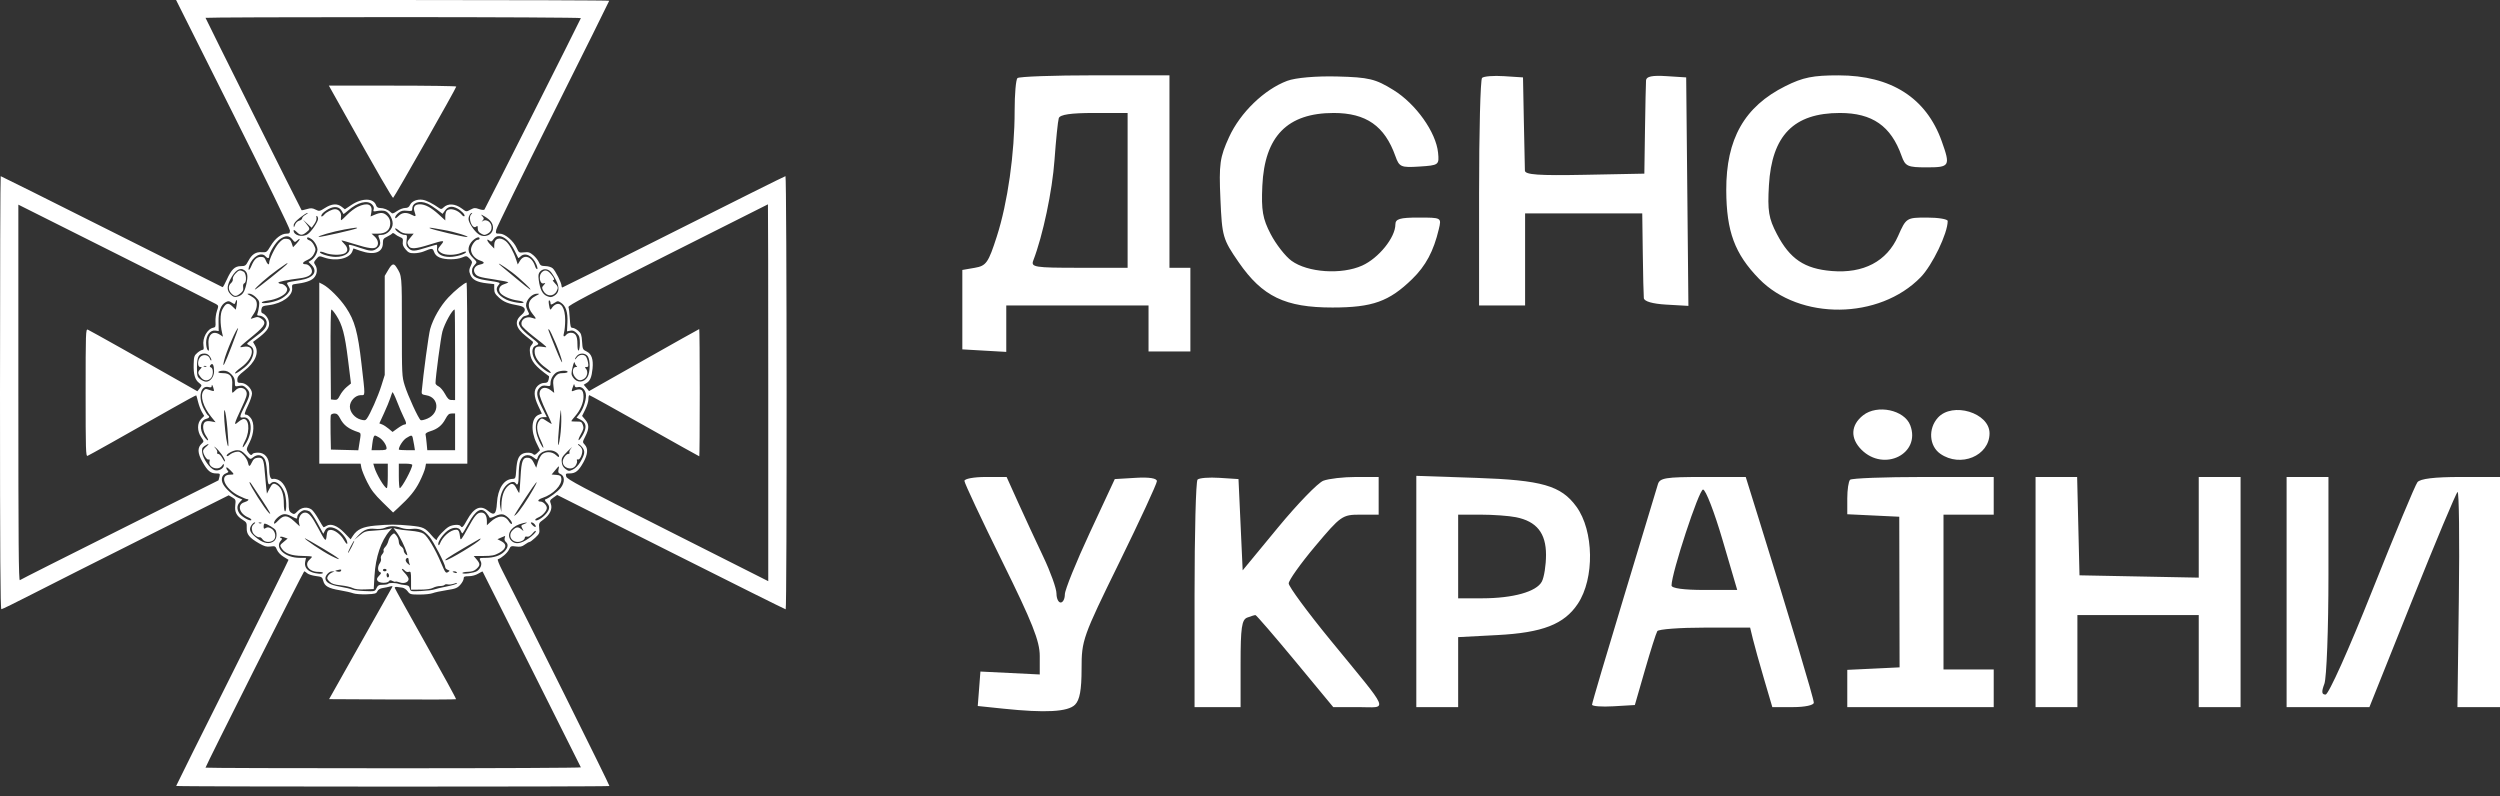 <?xml version="1.0" encoding="UTF-8"?>
<svg xmlns="http://www.w3.org/2000/svg" width="179" height="57" viewBox="0 0 179 57" fill="none">
  <rect x="0" y="0" width="179" height="57" fill="#333333" stroke="none"/>
  <path fill-rule="evenodd" clip-rule="evenodd" d="M16.683 8.133C18.992 12.74 20.759 16.366 20.759 16.498C20.759 16.695 20.721 16.73 20.509 16.73C20.139 16.73 19.701 17.07 19.379 17.606C19.105 18.064 19.082 18.08 18.751 18.056C18.314 18.025 18.034 18.206 17.78 18.684C17.601 19.021 17.553 19.055 17.249 19.055C16.814 19.055 16.569 19.288 16.241 20.015C16.101 20.326 15.964 20.572 15.938 20.561C15.912 20.55 12.339 18.757 7.996 16.577C3.654 14.397 0.079 12.613 0.051 12.613C0.023 12.613 0 19.59 0 28.117C0 39.628 0.026 43.621 0.099 43.621C0.154 43.621 1.149 43.133 2.311 42.537C3.473 41.941 7.113 40.105 10.4 38.458L16.376 35.463L16.635 35.616C16.876 35.759 16.89 35.795 16.845 36.178C16.788 36.659 16.938 36.95 17.389 37.228C17.652 37.391 17.678 37.445 17.665 37.792C17.647 38.254 17.844 38.502 18.553 38.907C18.93 39.123 19.089 39.166 19.367 39.129C19.691 39.085 19.72 39.1 19.831 39.368C19.899 39.53 20.097 39.741 20.289 39.856C20.475 39.969 20.642 40.071 20.659 40.083C20.675 40.096 18.872 43.733 16.651 48.165C14.43 52.597 12.613 56.246 12.613 56.273C12.613 56.334 43.574 56.339 43.635 56.278C43.67 56.243 37.569 43.975 35.947 40.818C35.736 40.409 35.601 40.061 35.646 40.046C35.91 39.957 36.325 39.596 36.438 39.356C36.562 39.093 36.589 39.081 36.947 39.129C37.248 39.169 37.376 39.141 37.578 38.991C37.718 38.888 37.87 38.804 37.917 38.804C37.964 38.804 38.148 38.666 38.326 38.498C38.623 38.218 38.647 38.16 38.609 37.819C38.569 37.467 38.586 37.432 38.905 37.205C39.359 36.882 39.573 36.434 39.442 36.085C39.351 35.846 39.365 35.812 39.617 35.632L39.891 35.437L48.04 39.535C52.522 41.789 56.219 43.63 56.255 43.627C56.353 43.618 56.338 12.613 56.24 12.613C56.196 12.613 52.595 14.407 48.239 16.599C43.884 18.791 40.294 20.584 40.262 20.584C40.23 20.584 40.204 20.526 40.204 20.455C40.204 20.25 39.77 19.389 39.58 19.217C39.48 19.126 39.26 19.057 39.052 19.052C38.744 19.044 38.682 19.008 38.586 18.78C38.525 18.635 38.344 18.407 38.184 18.271C37.938 18.064 37.833 18.032 37.523 18.067C37.166 18.107 37.15 18.098 37.001 17.768C36.766 17.247 36.16 16.73 35.785 16.73C35.487 16.73 35.48 16.723 35.533 16.445C35.562 16.289 37.394 12.549 39.603 8.135C41.813 3.72 43.62 0.084 43.62 0.054C43.62 0.024 36.642 0 28.114 0H12.607L16.683 8.133ZM41.591 1.298C41.486 1.556 34.738 14.95 34.684 15.009C34.647 15.05 34.473 15.032 34.298 14.969C34.018 14.868 33.944 14.873 33.683 15.014C33.388 15.173 33.385 15.172 33.095 14.951C32.596 14.572 32.074 14.537 31.749 14.863C31.633 14.979 31.572 14.988 31.458 14.908C30.987 14.575 30.544 14.35 30.271 14.306C29.877 14.242 29.482 14.402 29.356 14.678C29.286 14.832 29.189 14.891 29.007 14.891C28.868 14.891 28.608 14.99 28.43 15.111C28.134 15.312 28.094 15.319 27.966 15.191C27.792 15.017 27.469 14.891 27.197 14.891C27.066 14.891 26.969 14.826 26.933 14.713C26.762 14.174 25.941 14.156 25.158 14.676L24.693 14.985L24.466 14.807C24.148 14.556 23.755 14.583 23.277 14.886C22.884 15.135 22.86 15.139 22.593 15.007C22.363 14.892 22.259 14.886 21.968 14.973C21.775 15.031 21.607 15.066 21.593 15.05C21.539 14.989 14.715 1.325 14.715 1.277C14.715 1.249 20.769 1.226 28.168 1.226C35.567 1.226 41.607 1.258 41.591 1.298ZM23.878 6.723C24.061 7.048 24.389 7.635 24.608 8.026C27.072 12.428 28.085 14.185 28.15 14.164C28.228 14.138 32.666 6.316 32.669 6.197C32.671 6.161 30.618 6.131 28.109 6.131H23.547L23.878 6.723ZM26.632 14.633C26.751 14.751 26.793 14.872 26.756 14.988C26.705 15.149 26.728 15.159 27.014 15.105C27.186 15.073 27.427 15.072 27.549 15.102C27.83 15.173 28.116 15.633 28.116 16.014C28.117 16.408 27.714 16.818 27.326 16.818C27.094 16.818 27.058 16.843 27.112 16.971C27.283 17.371 27.259 17.579 27.018 17.769C26.712 18.009 26.538 18.005 25.752 17.738C24.992 17.479 24.927 17.473 25 17.662C25.153 18.062 24.712 18.395 24.029 18.395C23.584 18.395 22.836 18.157 22.909 18.038C22.933 17.999 23.1 18.029 23.279 18.105C23.665 18.267 24.411 18.287 24.683 18.141C24.939 18.004 24.927 17.737 24.651 17.461C24.528 17.338 24.44 17.227 24.454 17.215C24.469 17.203 24.896 17.323 25.401 17.482C26.39 17.792 26.794 17.843 26.96 17.676C27.136 17.501 27.079 17.172 26.834 16.945L26.602 16.73H27.057C27.632 16.73 27.942 16.47 27.942 15.986C27.942 15.768 27.875 15.605 27.727 15.456C27.479 15.209 27.273 15.189 26.84 15.37L26.533 15.498L26.59 15.193C26.697 14.623 26.306 14.472 25.603 14.812C25.395 14.912 25.057 15.168 24.853 15.38C24.649 15.591 24.459 15.764 24.431 15.765C24.403 15.766 24.397 15.655 24.417 15.518C24.459 15.233 24.257 14.978 23.989 14.978C23.776 14.978 23.369 15.183 23.216 15.367C23.052 15.564 22.927 15.536 23.056 15.33C23.116 15.235 23.33 15.069 23.533 14.961C23.949 14.74 24.299 14.796 24.473 15.11C24.526 15.206 24.578 15.3 24.588 15.319C24.599 15.337 24.754 15.223 24.933 15.066C25.591 14.488 26.306 14.306 26.632 14.633ZM30.594 14.571C30.749 14.637 31.058 14.83 31.282 15.001L31.688 15.312L31.875 15.057C32.086 14.773 32.364 14.73 32.742 14.926C33.035 15.077 33.333 15.397 33.254 15.476C33.222 15.508 33.146 15.475 33.087 15.401C32.78 15.022 32.214 14.858 31.988 15.084C31.93 15.141 31.883 15.323 31.883 15.486V15.784L31.41 15.351C30.87 14.859 30.441 14.628 30.063 14.628C29.694 14.628 29.562 14.815 29.684 15.166C29.806 15.515 29.781 15.539 29.465 15.375C29.09 15.179 28.785 15.21 28.523 15.472C28.353 15.641 28.292 15.666 28.292 15.566C28.292 15.491 28.4 15.344 28.533 15.239C28.721 15.09 28.855 15.058 29.146 15.091C29.476 15.127 29.518 15.112 29.518 14.953C29.518 14.508 30.02 14.33 30.594 14.571ZM15.473 21.773C15.653 21.885 15.655 21.907 15.533 22.262C15.463 22.466 15.416 22.813 15.429 23.032C15.45 23.369 15.428 23.435 15.282 23.461C14.842 23.541 14.479 24.2 14.569 24.754C14.604 24.972 14.584 25.052 14.496 25.052C14.429 25.052 14.264 25.147 14.129 25.263C13.908 25.453 13.882 25.535 13.867 26.073C13.848 26.802 13.956 27.183 14.248 27.413C14.469 27.586 14.469 27.587 14.301 27.801L14.132 28.015L13.175 27.47C10.366 25.869 6.418 23.654 6.285 23.602C6.14 23.547 6.131 23.798 6.131 28.117C6.131 32.222 6.145 32.685 6.268 32.639C6.399 32.588 8.758 31.265 12.335 29.236C13.265 28.707 14.038 28.289 14.052 28.306C14.065 28.323 14.124 28.533 14.182 28.774C14.241 29.015 14.363 29.34 14.455 29.496L14.621 29.78L14.405 29.996C14.11 30.291 14.108 30.863 14.401 31.295C14.608 31.601 14.61 31.61 14.447 31.758C14.127 32.047 14.139 32.434 14.49 33.06C14.855 33.713 15.074 33.898 15.481 33.898C15.752 33.898 15.766 33.914 15.712 34.139C15.68 34.272 15.65 34.385 15.645 34.392C15.639 34.398 12.462 35.989 8.584 37.927C4.706 39.865 1.484 41.491 1.423 41.539C1.336 41.61 1.314 38.919 1.314 28.14V14.653L8.299 18.154C12.141 20.08 15.369 21.708 15.473 21.773ZM55.007 28.12V41.612L47.805 37.979C41.55 34.825 40.594 34.317 40.542 34.123C40.486 33.912 40.502 33.898 40.803 33.897C41.212 33.894 41.433 33.713 41.772 33.103C42.087 32.536 42.121 32.108 41.871 31.843C41.699 31.659 41.699 31.657 41.915 31.231C42.191 30.685 42.188 30.388 41.904 30.051L41.678 29.782L41.904 29.326C42.029 29.076 42.131 28.741 42.131 28.582C42.131 28.423 42.161 28.293 42.198 28.293C42.235 28.293 44.013 29.278 46.15 30.482C48.287 31.687 50.05 32.672 50.069 32.672C50.087 32.672 50.102 30.622 50.102 28.117C50.102 25.612 50.085 23.562 50.065 23.562C50.045 23.562 48.261 24.561 46.102 25.783L42.175 28.003L41.985 27.775L41.796 27.548L42.004 27.42C42.255 27.266 42.364 27 42.426 26.395C42.493 25.73 42.358 25.336 42.004 25.167C41.725 25.034 41.711 25.004 41.676 24.459C41.645 23.97 41.606 23.86 41.399 23.682C41.266 23.568 41.086 23.475 40.997 23.475C40.858 23.475 40.831 23.383 40.797 22.796C40.776 22.423 40.733 22.058 40.701 21.986C40.655 21.883 42.198 21.07 47.803 18.243C51.741 16.257 54.973 14.631 54.985 14.63C54.997 14.629 55.007 20.699 55.007 28.12ZM21.876 15.379C21.743 15.451 21.635 15.563 21.635 15.629C21.635 15.694 21.54 15.772 21.423 15.801C21.3 15.832 21.175 15.954 21.124 16.095C21.045 16.311 21.035 16.316 21.029 16.141C21.024 16.007 21.16 15.836 21.468 15.594C21.713 15.4 21.959 15.243 22.015 15.245C22.071 15.247 22.008 15.307 21.876 15.379ZM33.74 15.346C33.482 15.605 33.818 16.453 34.09 16.227C34.187 16.146 34.21 16.171 34.207 16.358C34.205 16.52 34.276 16.63 34.445 16.725C34.662 16.848 34.71 16.848 34.927 16.727C35.083 16.64 35.178 16.507 35.196 16.347C35.244 15.932 34.816 15.616 34.528 15.854C34.47 15.902 34.481 15.875 34.553 15.793C34.668 15.662 34.666 15.626 34.531 15.477C34.399 15.331 34.422 15.334 34.71 15.504C35.117 15.744 35.299 15.994 35.299 16.312C35.299 16.815 34.704 17.075 34.261 16.765C33.947 16.544 33.547 15.939 33.547 15.684C33.547 15.477 33.683 15.241 33.801 15.241C33.825 15.241 33.798 15.288 33.74 15.346ZM22.774 15.669C22.774 15.882 22.29 16.595 22.029 16.766C21.642 17.019 21.022 16.857 21.022 16.502C21.022 16.436 21.112 16.478 21.237 16.603C21.499 16.865 21.631 16.872 21.93 16.636C22.216 16.411 22.216 16.374 21.925 16.014L21.689 15.723L22.002 16.014L22.314 16.306L22.509 16.032C22.621 15.876 22.685 15.685 22.66 15.587C22.635 15.493 22.651 15.438 22.694 15.465C22.738 15.492 22.774 15.584 22.774 15.669ZM25.557 16.341C25.479 16.419 22.923 16.999 22.821 16.962C22.684 16.913 23.858 16.574 24.657 16.432C25.462 16.29 25.625 16.273 25.557 16.341ZM29.226 16.73H29.621L29.395 17C29.142 17.299 29.127 17.367 29.259 17.612C29.387 17.851 29.756 17.827 30.74 17.517C31.793 17.185 31.87 17.185 31.584 17.525C31.301 17.862 31.302 17.916 31.59 18.105C31.881 18.296 32.589 18.291 33.044 18.096C33.224 18.018 33.372 17.99 33.372 18.033C33.372 18.179 32.673 18.395 32.2 18.395C31.596 18.395 31.235 18.146 31.291 17.769C31.311 17.631 31.296 17.519 31.258 17.519C31.22 17.519 30.882 17.617 30.507 17.736C29.671 18.003 29.483 18.009 29.245 17.771C29.091 17.617 29.068 17.519 29.112 17.201C29.161 16.842 29.151 16.818 28.959 16.818C28.74 16.818 28.292 16.514 28.292 16.366C28.292 16.317 28.413 16.379 28.561 16.503C28.764 16.674 28.929 16.73 29.226 16.73ZM31.796 16.469C32.483 16.584 33.644 16.935 33.458 16.972C33.301 17.003 30.842 16.42 30.758 16.332C30.727 16.299 30.819 16.295 30.963 16.323C31.108 16.351 31.482 16.417 31.796 16.469ZM28.65 16.979C28.837 17.05 28.87 17.11 28.84 17.32C28.812 17.505 28.867 17.651 29.037 17.853C29.233 18.086 29.332 18.132 29.647 18.132C29.853 18.132 30.155 18.077 30.318 18.011C30.947 17.753 30.981 17.755 31.082 18.044C31.145 18.225 31.276 18.355 31.483 18.441C31.882 18.608 32.679 18.605 33.086 18.436C33.396 18.306 33.414 18.309 33.625 18.52C33.81 18.704 33.828 18.769 33.747 18.939C33.574 19.299 33.565 19.407 33.682 19.685C33.828 20.034 34.162 20.206 34.845 20.283L35.387 20.344V20.673C35.387 20.945 35.447 21.056 35.732 21.314C36.073 21.622 36.375 21.743 37.139 21.877C37.645 21.967 37.718 22.228 37.33 22.555C36.81 22.992 36.911 23.476 37.641 24.055C37.87 24.237 38.095 24.416 38.139 24.454C38.187 24.494 38.155 24.595 38.062 24.697C37.94 24.832 37.914 24.964 37.949 25.274C38.015 25.858 38.322 26.234 39.311 26.939C39.325 26.95 39.311 27.061 39.279 27.187C39.234 27.369 39.169 27.416 38.965 27.416C38.808 27.416 38.623 27.501 38.492 27.632C38.197 27.927 38.211 28.372 38.538 29.062L38.798 29.612L38.577 29.696C38.05 29.897 37.978 30.835 38.422 31.739L38.665 32.236L38.472 32.429C38.321 32.58 38.256 32.598 38.173 32.515C38.044 32.386 37.625 32.377 37.398 32.499C37.125 32.645 37.011 32.94 36.964 33.628C36.921 34.254 36.911 34.278 36.693 34.288C36.071 34.314 35.642 34.982 35.58 36.02C35.532 36.825 35.386 36.951 34.941 36.576C34.413 36.133 33.931 36.344 33.444 37.23C33.155 37.755 33.078 37.827 32.978 37.665C32.899 37.537 32.437 37.558 32.157 37.703C31.872 37.85 31.27 38.493 31.27 38.651C31.269 38.711 31.108 38.572 30.911 38.343C30.433 37.785 30.305 37.726 29.387 37.637C28.399 37.542 27.845 37.542 26.847 37.635C25.976 37.716 25.573 37.901 25.274 38.355L25.103 38.615L24.653 38.146C24.167 37.641 23.689 37.456 23.374 37.653C23.286 37.708 23.196 37.752 23.173 37.752C23.151 37.752 22.989 37.496 22.814 37.183C22.639 36.869 22.411 36.554 22.308 36.482C22.003 36.268 21.591 36.317 21.312 36.601C21.084 36.833 21.051 36.842 20.869 36.723C20.697 36.61 20.671 36.518 20.671 36.013C20.67 35.273 20.378 34.591 19.973 34.381C19.823 34.303 19.628 34.263 19.54 34.29C19.355 34.349 19.27 34.061 19.27 33.369C19.27 32.786 18.959 32.409 18.479 32.409C18.294 32.409 18.117 32.449 18.088 32.497C18.006 32.629 17.927 32.6 17.766 32.377C17.625 32.184 17.63 32.151 17.875 31.666C18.2 31.022 18.232 30.283 17.95 29.925C17.85 29.798 17.712 29.694 17.643 29.694C17.467 29.694 17.484 29.608 17.781 28.979C17.925 28.674 18.044 28.312 18.044 28.176C18.044 27.832 17.616 27.416 17.262 27.416C17.026 27.416 16.993 27.386 16.993 27.176C16.993 26.987 17.099 26.853 17.477 26.561C18.266 25.951 18.565 25.267 18.268 24.749L18.115 24.483L18.408 24.264C19.055 23.78 19.27 23.508 19.27 23.173C19.27 22.869 19.032 22.509 18.769 22.415C18.713 22.395 18.691 22.278 18.717 22.144C18.759 21.931 18.81 21.903 19.257 21.848C20.209 21.732 20.971 21.174 20.917 20.632C20.894 20.404 20.922 20.362 21.109 20.34C21.815 20.257 22.252 20.118 22.46 19.911C22.715 19.655 22.76 19.24 22.564 18.96C22.455 18.805 22.465 18.758 22.646 18.548C22.846 18.314 22.855 18.313 23.217 18.44C24.049 18.734 25.028 18.521 25.225 18.004L25.307 17.788L25.806 17.96C26.795 18.3 27.416 18.082 27.416 17.395C27.416 17.131 27.458 17.069 27.724 16.943C27.893 16.862 28.055 16.759 28.083 16.714C28.112 16.667 28.197 16.688 28.279 16.762C28.358 16.834 28.526 16.932 28.65 16.979ZM20.929 17.137C21.106 17.362 21.116 17.364 21.285 17.211C21.547 16.975 21.495 17.165 21.221 17.452L20.982 17.701L20.885 17.413C20.808 17.183 20.735 17.119 20.525 17.098C20.313 17.077 20.202 17.138 19.952 17.415C19.685 17.71 19.27 18.575 19.27 18.836C19.27 19.015 19.129 18.908 19.034 18.657C18.955 18.448 18.883 18.395 18.678 18.395C18.381 18.395 18.195 18.572 17.998 19.042C17.831 19.442 17.718 19.402 17.861 18.993C18.079 18.367 18.722 18.007 19.007 18.351C19.142 18.512 19.27 18.521 19.27 18.368C19.27 18.092 19.748 17.323 20.044 17.121C20.453 16.844 20.701 16.848 20.929 17.137ZM36.3 17.174C36.468 17.322 36.713 17.667 36.844 17.941C36.975 18.214 37.093 18.453 37.106 18.471C37.12 18.488 37.194 18.439 37.272 18.361C37.599 18.035 38.154 18.319 38.408 18.942C38.482 19.123 38.505 19.27 38.46 19.27C38.414 19.27 38.349 19.182 38.316 19.073C38.099 18.377 37.538 18.165 37.234 18.665L37.07 18.936L36.961 18.599C36.776 18.028 36.455 17.457 36.21 17.264C35.786 16.931 35.387 17.067 35.387 17.544V17.798L35.102 17.505C34.836 17.231 34.813 17.034 35.072 17.249C35.163 17.324 35.222 17.296 35.334 17.126C35.538 16.814 35.911 16.833 36.3 17.174ZM22.326 17.136C22.438 17.214 22.585 17.412 22.653 17.574C22.759 17.828 22.759 17.91 22.651 18.169C22.582 18.334 22.427 18.533 22.308 18.611L22.09 18.754L22.3 18.964C22.782 19.447 22.447 19.906 21.504 20.057C20.413 20.232 20.483 20.196 20.653 20.492C20.794 20.738 20.792 20.761 20.622 20.995C20.524 21.131 20.268 21.327 20.054 21.432C19.626 21.641 18.744 21.792 18.744 21.656C18.744 21.61 18.946 21.548 19.192 21.519C19.765 21.451 20.396 21.147 20.517 20.88C20.593 20.713 20.581 20.639 20.453 20.497C20.365 20.401 20.224 20.322 20.137 20.322C20.052 20.322 19.96 20.288 19.935 20.247C19.892 20.177 20.533 20.043 21.504 19.92C22.041 19.852 22.336 19.678 22.336 19.429C22.336 19.193 22.096 18.92 21.889 18.92C21.593 18.92 21.644 18.774 21.995 18.62C22.229 18.516 22.395 18.365 22.489 18.167C22.62 17.892 22.62 17.846 22.488 17.57C22.41 17.405 22.265 17.245 22.166 17.214C22.067 17.182 21.985 17.12 21.985 17.075C21.985 16.955 22.095 16.974 22.326 17.136ZM34.336 17.081C34.336 17.129 34.279 17.168 34.211 17.168C34.022 17.168 33.723 17.598 33.723 17.869C33.723 18.192 34.009 18.535 34.382 18.658C34.731 18.773 34.718 18.874 34.342 18.949C34.02 19.014 33.853 19.286 33.984 19.531C34.123 19.791 34.286 19.846 35.413 20.013C35.982 20.098 36.423 20.19 36.394 20.219C36.365 20.248 36.216 20.312 36.061 20.362C35.751 20.462 35.644 20.76 35.834 20.99C36.019 21.212 36.563 21.448 37.038 21.511C37.286 21.544 37.489 21.606 37.489 21.65C37.489 21.773 36.608 21.631 36.244 21.448C35.618 21.134 35.406 20.727 35.699 20.402C35.855 20.23 35.848 20.228 34.785 20.064C33.972 19.938 33.742 19.751 33.807 19.27C33.817 19.198 33.902 19.056 33.996 18.954C34.167 18.77 34.167 18.769 33.858 18.459C33.531 18.132 33.466 17.84 33.645 17.491C33.824 17.141 34.336 16.837 34.336 17.081ZM20.584 18.87C20.584 18.942 18.293 20.776 18.253 20.735C18.189 20.671 19.161 19.817 19.88 19.306C20.567 18.819 20.584 18.808 20.584 18.87ZM36.653 19.493C37.217 19.914 38.235 20.886 37.927 20.71C37.855 20.668 37.44 20.337 37.005 19.974C36.571 19.611 36.078 19.203 35.911 19.066C35.413 18.661 35.958 18.975 36.653 19.493ZM27.792 19.336L27.547 19.752L27.547 23.3L27.547 26.847L27.303 27.625C27.067 28.378 26.497 29.666 26.262 29.978C26.164 30.107 26.095 30.117 25.823 30.041C25.395 29.922 25.051 29.508 25.051 29.111C25.051 28.707 25.447 28.293 25.833 28.293C26.163 28.293 26.159 28.454 25.882 26.044C25.62 23.764 25.398 22.957 24.772 22.021C24.335 21.369 23.557 20.589 23.113 20.36L22.861 20.23V26.713V33.198H24.341H25.82L25.877 33.501C25.908 33.667 26.094 34.125 26.291 34.518C26.572 35.08 26.807 35.387 27.397 35.964L28.146 36.696L28.501 36.37C29.325 35.614 29.723 35.129 30.045 34.486C30.233 34.111 30.413 33.667 30.444 33.501L30.501 33.198H31.98H33.46V26.716C33.46 23.151 33.437 20.234 33.41 20.234C33.266 20.234 32.554 20.812 32.096 21.302C31.527 21.91 31.013 22.807 30.799 23.562C30.692 23.94 30.308 26.784 30.195 28.028C30.178 28.217 30.219 28.252 30.52 28.301C31.439 28.452 31.5 29.573 30.611 29.967C30.394 30.062 30.173 30.114 30.119 30.081C29.965 29.986 29.199 28.318 28.976 27.592C28.779 26.951 28.774 26.845 28.774 23.387C28.774 19.642 28.785 19.766 28.375 19.117C28.19 18.826 28.064 18.873 27.792 19.336ZM17.483 19.337C17.731 19.503 17.771 19.761 17.639 20.341C17.5 20.953 17.356 21.148 16.975 21.243C16.791 21.289 16.69 21.253 16.515 21.078C16.243 20.806 16.233 20.52 16.477 20.033C16.809 19.372 17.165 19.125 17.483 19.337ZM39.413 19.443C39.508 19.537 39.689 19.82 39.816 20.07C40.087 20.605 40.037 20.981 39.666 21.189C39.475 21.296 39.396 21.298 39.161 21.201C38.843 21.069 38.663 20.717 38.575 20.052C38.528 19.701 38.547 19.583 38.673 19.443C38.873 19.223 39.193 19.222 39.413 19.443ZM16.852 19.596C16.731 19.726 16.649 19.899 16.67 19.98C16.691 20.06 16.634 20.189 16.544 20.267C16.329 20.451 16.335 20.766 16.558 21.006C16.782 21.246 16.907 21.247 17.208 21.01C17.391 20.865 17.438 20.764 17.411 20.575C17.388 20.423 17.419 20.311 17.49 20.284C17.681 20.211 17.639 19.557 17.436 19.449C17.182 19.313 17.093 19.335 16.852 19.596ZM38.767 19.524C38.549 19.765 38.659 20.357 38.91 20.291C39.075 20.248 39.075 20.253 38.928 20.416C38.792 20.566 38.788 20.613 38.896 20.814C39.126 21.243 39.632 21.262 39.852 20.851C39.984 20.604 39.964 20.512 39.727 20.274C39.608 20.155 39.549 20.059 39.595 20.059C39.738 20.059 39.688 19.908 39.452 19.628C39.192 19.318 38.982 19.287 38.767 19.524ZM18.324 21.289C18.559 21.524 18.586 21.601 18.546 21.924C18.521 22.127 18.473 22.361 18.438 22.446C18.392 22.56 18.418 22.599 18.541 22.599C18.821 22.599 19.095 22.852 19.095 23.11C19.095 23.442 18.93 23.645 18.267 24.132C17.952 24.363 17.693 24.577 17.693 24.606C17.693 24.636 17.779 24.698 17.883 24.746C18.149 24.868 18.219 25.136 18.085 25.524C17.951 25.914 17.704 26.198 17.19 26.554C16.661 26.92 16.726 26.694 17.259 26.311C18.187 25.644 18.315 24.672 17.453 24.829C17.062 24.9 17.04 24.927 18.153 24.01C19.002 23.311 19.107 23.076 18.692 22.804C18.507 22.683 18.416 22.673 18.21 22.751C18.07 22.803 17.956 22.832 17.956 22.814C17.956 22.797 18.055 22.637 18.175 22.459C18.412 22.11 18.46 21.665 18.285 21.442C18.224 21.366 18.057 21.242 17.912 21.166C17.668 21.039 17.664 21.029 17.853 21.026C17.967 21.024 18.175 21.14 18.324 21.289ZM38.368 21.18C37.784 21.467 37.7 21.965 38.146 22.495C38.425 22.827 38.422 22.879 38.127 22.767C37.671 22.594 37.23 22.898 37.358 23.299C37.387 23.392 37.752 23.735 38.168 24.063C39.296 24.948 39.248 24.895 38.88 24.836C38.427 24.763 38.277 24.846 38.278 25.17C38.278 25.561 38.552 25.961 39.077 26.338C39.326 26.517 39.484 26.678 39.429 26.697C39.29 26.743 38.658 26.266 38.406 25.924C38.039 25.426 38.021 24.854 38.369 24.744C38.463 24.714 38.54 24.654 38.54 24.61C38.54 24.566 38.286 24.342 37.976 24.112C37.666 23.882 37.344 23.57 37.26 23.417C37.115 23.155 37.115 23.129 37.26 22.909C37.343 22.782 37.459 22.663 37.516 22.646C37.938 22.523 37.929 22.535 37.793 22.274C37.723 22.14 37.665 21.958 37.665 21.87C37.663 21.476 38.086 21.025 38.453 21.028C38.654 21.03 38.647 21.043 38.368 21.18ZM16.944 21.851L16.883 22.173L16.628 21.928C16.327 21.64 16.164 21.695 15.914 22.168C15.755 22.469 15.752 23.193 15.907 23.857L15.966 24.108L15.74 23.96C15.223 23.621 14.846 23.989 14.936 24.745C14.98 25.106 14.969 25.163 14.874 25.069C14.81 25.006 14.759 24.764 14.759 24.529C14.759 23.998 15.057 23.616 15.428 23.671L15.659 23.704L15.648 23.042C15.635 22.295 15.807 21.825 16.16 21.635C16.339 21.54 16.405 21.545 16.589 21.665C16.795 21.8 16.81 21.798 16.864 21.627C16.954 21.342 17.01 21.497 16.944 21.851ZM39.416 21.684C39.416 21.845 39.46 21.843 39.726 21.669C39.925 21.538 39.959 21.539 40.168 21.676C40.517 21.905 40.665 22.36 40.628 23.092L40.596 23.725L40.832 23.678C41.009 23.642 41.125 23.687 41.293 23.855C41.48 24.042 41.518 24.162 41.518 24.561C41.518 24.825 41.479 25.066 41.431 25.095C41.376 25.129 41.343 24.952 41.343 24.625C41.343 24.047 41.21 23.825 40.866 23.825C40.755 23.825 40.615 23.884 40.555 23.957C40.374 24.174 40.299 24.106 40.386 23.804C40.43 23.648 40.467 23.252 40.467 22.924C40.467 22.053 40.175 21.592 39.764 21.812C39.673 21.861 39.56 21.968 39.514 22.052C39.406 22.245 39.365 22.195 39.302 21.787C39.272 21.59 39.284 21.477 39.334 21.507C39.379 21.535 39.416 21.615 39.416 21.684ZM24.078 22.584C24.515 23.264 24.692 23.933 24.917 25.749L25.129 27.457L24.825 27.708C24.657 27.846 24.441 28.115 24.343 28.306C24.194 28.598 24.128 28.649 23.93 28.626L23.693 28.599L23.67 25.38C23.657 23.493 23.68 22.161 23.727 22.161C23.771 22.161 23.929 22.351 24.078 22.584ZM32.584 25.402V28.643L32.343 28.642C32.145 28.641 32.059 28.562 31.86 28.201C31.727 27.959 31.52 27.717 31.4 27.663C31.28 27.608 31.182 27.507 31.182 27.438C31.182 27.006 31.565 24.136 31.676 23.738C31.84 23.145 32.388 22.161 32.554 22.161C32.57 22.161 32.584 23.619 32.584 25.402ZM16.585 24.791C16.073 26.127 15.9 26.458 16.04 25.837C16.175 25.236 16.962 23.415 17.049 23.502C17.061 23.514 16.852 24.094 16.585 24.791ZM39.795 24.592C40.013 25.11 40.215 25.691 40.245 25.884C40.278 26.093 40.086 25.705 39.771 24.92C39.188 23.471 39.209 23.532 39.32 23.601C39.364 23.628 39.578 24.074 39.795 24.592ZM15.032 25.536C15.112 25.658 15.155 25.779 15.129 25.805C15.103 25.832 15.056 25.771 15.024 25.672C14.943 25.416 14.577 25.342 14.361 25.536C14.141 25.736 14.121 26.278 14.335 26.278C14.47 26.278 14.47 26.289 14.335 26.438C14.146 26.646 14.152 26.732 14.371 27.011C14.579 27.274 14.848 27.307 15.081 27.096C15.28 26.916 15.298 26.382 15.107 26.309C15.002 26.268 14.996 26.231 15.078 26.132C15.224 25.956 15.325 26.137 15.327 26.579C15.329 26.977 15.06 27.329 14.756 27.329C14.65 27.329 14.46 27.247 14.333 27.147C14.12 26.98 14.102 26.915 14.102 26.3C14.102 25.546 14.228 25.314 14.639 25.314C14.807 25.314 14.933 25.386 15.032 25.536ZM42.083 25.509C42.273 25.781 42.264 26.657 42.066 26.991C41.812 27.421 41.296 27.431 41.021 27.011C40.896 26.82 40.893 26.736 40.996 26.295C41.068 25.984 41.126 25.862 41.15 25.971C41.171 26.068 41.233 26.175 41.287 26.211C41.351 26.252 41.332 26.276 41.235 26.276C40.993 26.279 40.938 26.689 41.144 26.964C41.36 27.254 41.552 27.297 41.829 27.115C42.063 26.962 42.123 26.567 41.939 26.383C41.857 26.301 41.869 26.278 41.994 26.278C42.129 26.278 42.146 26.228 42.103 25.963C42.075 25.791 42.006 25.593 41.95 25.526C41.795 25.34 41.458 25.377 41.304 25.597C41.229 25.704 41.168 25.756 41.168 25.713C41.168 25.67 41.233 25.563 41.313 25.474C41.515 25.251 41.914 25.269 42.083 25.509ZM14.779 26.243C14.75 26.272 14.675 26.275 14.611 26.25C14.541 26.222 14.562 26.201 14.664 26.197C14.757 26.193 14.808 26.214 14.779 26.243ZM16.561 26.797C16.75 26.985 16.817 27.136 16.817 27.37C16.817 27.684 16.82 27.687 17.119 27.631C17.369 27.584 17.459 27.612 17.645 27.798C17.938 28.091 17.927 28.267 17.573 28.974C17.125 29.869 17.114 29.934 17.422 29.889C18.007 29.803 18.138 30.839 17.648 31.676C17.339 32.203 17.271 32.107 17.556 31.545C17.934 30.799 17.815 29.858 17.362 30.017C17.279 30.047 17.123 30.15 17.015 30.248C16.724 30.51 16.769 30.335 17.271 29.257C17.652 28.438 17.711 28.245 17.641 28.047C17.533 27.736 17.103 27.675 16.865 27.938C16.776 28.037 16.677 28.117 16.645 28.117C16.613 28.117 16.604 27.885 16.625 27.602C16.672 26.953 16.488 26.716 15.936 26.716C15.722 26.716 15.602 26.681 15.635 26.628C15.665 26.58 15.828 26.541 15.997 26.541C16.221 26.541 16.375 26.611 16.561 26.797ZM40.642 26.628C40.642 26.676 40.487 26.716 40.298 26.716C40.028 26.716 39.914 26.767 39.764 26.957C39.602 27.162 39.581 27.267 39.628 27.665L39.682 28.133L39.45 27.95C39.036 27.624 38.628 27.753 38.628 28.209C38.628 28.337 38.825 28.86 39.066 29.37C39.306 29.881 39.504 30.319 39.504 30.344C39.504 30.369 39.36 30.292 39.185 30.173C38.795 29.908 38.76 29.907 38.589 30.151C38.383 30.446 38.424 30.904 38.712 31.512C38.854 31.813 38.938 32.059 38.899 32.059C38.859 32.059 38.723 31.827 38.596 31.544C38.195 30.652 38.336 29.869 38.896 29.869H39.155L38.804 29.17C38.407 28.382 38.366 28.029 38.638 27.757C38.779 27.615 38.892 27.583 39.119 27.62C39.39 27.664 39.416 27.649 39.416 27.449C39.416 27.172 39.559 26.89 39.798 26.696C39.998 26.534 40.642 26.482 40.642 26.628ZM15.31 27.99C15.29 28.01 15.144 27.978 14.987 27.919C14.732 27.822 14.687 27.829 14.57 27.986C14.306 28.339 14.542 29.126 15.131 29.853L15.438 30.232L15.119 30.172C14.914 30.133 14.755 30.15 14.671 30.22C14.473 30.384 14.514 30.857 14.757 31.215C15.015 31.596 14.896 31.648 14.628 31.271C14.252 30.742 14.318 30.103 14.762 29.992C14.988 29.935 15.04 29.83 14.889 29.737C14.84 29.706 14.702 29.488 14.582 29.253C14.166 28.431 14.361 27.571 14.931 27.714C15.105 27.758 15.155 27.737 15.16 27.615C15.165 27.518 15.2 27.552 15.257 27.707C15.306 27.842 15.33 27.97 15.31 27.99ZM41.386 27.716C41.672 27.644 41.956 27.945 41.956 28.321C41.956 28.713 41.737 29.331 41.486 29.645L41.28 29.903L41.551 30.04C41.964 30.247 42.031 30.558 41.772 31.061C41.655 31.289 41.508 31.493 41.446 31.514C41.383 31.535 41.441 31.359 41.577 31.114C41.783 30.745 41.807 30.637 41.732 30.426C41.652 30.203 41.603 30.177 41.273 30.183C41.071 30.187 40.905 30.173 40.905 30.151C40.905 30.129 41.028 29.971 41.179 29.799C41.548 29.378 41.777 28.851 41.779 28.413C41.782 27.879 41.591 27.766 41.057 27.986C40.9 28.05 40.899 28.017 41.05 27.614C41.105 27.468 41.109 27.468 41.144 27.614C41.171 27.726 41.236 27.753 41.386 27.716ZM28.897 29.853C29.11 30.272 29.125 30.395 28.962 30.395C28.897 30.395 28.678 30.515 28.476 30.661L28.107 30.928L27.832 30.697C27.681 30.569 27.468 30.431 27.359 30.39L27.161 30.314L27.495 29.588C27.679 29.189 27.879 28.704 27.941 28.511C28.002 28.319 28.072 28.127 28.096 28.085C28.12 28.043 28.269 28.343 28.427 28.752C28.585 29.16 28.796 29.656 28.897 29.853ZM40.105 31.271C39.943 32.378 39.905 31.856 40.041 30.399C40.158 29.154 40.161 29.141 40.187 29.825C40.202 30.211 40.165 30.861 40.105 31.271ZM16.282 30.691C16.339 31.359 16.368 31.924 16.347 31.946C16.276 32.017 16.126 31.069 16.068 30.176C15.979 28.83 16.161 29.266 16.282 30.691ZM24.345 29.946C24.604 30.453 24.956 30.718 25.69 30.955C25.816 30.995 25.838 31.068 25.8 31.313C25.773 31.483 25.73 31.76 25.703 31.93L25.655 32.24L24.674 32.215L23.693 32.19L23.669 31.012C23.655 30.364 23.664 29.783 23.688 29.72C23.712 29.658 23.831 29.606 23.952 29.606C24.119 29.606 24.213 29.688 24.345 29.946ZM32.584 30.92V32.234H31.589H30.594L30.547 31.73C30.521 31.453 30.485 31.174 30.469 31.108C30.449 31.034 30.574 30.949 30.802 30.879C31.326 30.72 31.649 30.46 31.89 30.005C32.063 29.68 32.146 29.606 32.343 29.606H32.584V30.92ZM27.15 31.326C27.412 31.481 27.679 31.869 27.679 32.094C27.679 32.207 27.575 32.234 27.141 32.234H26.603L26.655 31.794C26.706 31.362 26.767 31.183 26.86 31.183C26.886 31.183 27.016 31.247 27.15 31.326ZM29.55 31.336C29.573 31.421 29.619 31.657 29.651 31.862L29.709 32.234H29.132C28.814 32.234 28.555 32.213 28.555 32.188C28.555 31.972 28.861 31.504 29.097 31.36C29.451 31.144 29.495 31.142 29.55 31.336ZM14.771 31.978C14.644 32.078 14.54 32.218 14.54 32.289C14.54 32.523 14.811 32.951 14.93 32.905C15.009 32.874 15.032 32.914 15.001 33.032C14.887 33.468 15.626 33.734 15.893 33.353C16.003 33.196 16.029 33.187 16.029 33.307C16.029 33.551 15.639 33.754 15.354 33.659C15.034 33.552 14.535 32.847 14.478 32.421C14.44 32.137 14.466 32.06 14.637 31.939C14.934 31.732 15.043 31.763 14.771 31.978ZM41.692 32.033C41.909 32.31 41.881 32.514 41.544 33.09C41.411 33.316 41.196 33.533 41.023 33.616C40.744 33.749 40.715 33.747 40.488 33.578C40.317 33.45 40.24 33.307 40.221 33.078C40.197 32.793 40.244 32.708 40.652 32.299C40.904 32.047 41.021 31.945 40.911 32.074C40.801 32.203 40.738 32.351 40.77 32.403C40.802 32.455 40.769 32.497 40.696 32.497C40.532 32.497 40.292 32.829 40.292 33.057C40.292 33.529 40.96 33.725 41.219 33.33C41.298 33.21 41.34 33.054 41.313 32.984C41.283 32.904 41.306 32.872 41.376 32.899C41.505 32.949 41.693 32.582 41.693 32.279C41.693 32.161 41.608 32.009 41.499 31.933C41.392 31.858 41.349 31.796 41.405 31.796C41.46 31.796 41.589 31.903 41.692 32.033ZM15.869 32.532C16.005 32.72 16.115 32.937 16.113 33.014C16.111 33.091 16.031 33.006 15.936 32.825C15.84 32.645 15.702 32.497 15.628 32.497C15.554 32.497 15.519 32.455 15.551 32.404C15.582 32.353 15.536 32.225 15.447 32.121C15.288 31.935 15.288 31.933 15.453 32.06C15.545 32.132 15.732 32.344 15.869 32.532ZM17.604 32.572C17.923 32.907 17.926 32.908 18.125 32.747C18.401 32.524 18.7 32.544 18.9 32.798C19.026 32.959 19.081 33.212 19.12 33.815C19.175 34.668 19.212 34.78 19.377 34.615C19.655 34.336 20.104 34.618 20.361 35.233C20.511 35.593 20.547 36.614 20.409 36.614C20.359 36.614 20.321 36.365 20.321 36.042C20.321 35.375 20.163 34.935 19.851 34.73C19.583 34.554 19.494 34.599 19.278 35.021L19.112 35.344L19.063 34.95C19.036 34.733 18.989 34.221 18.959 33.812C18.89 32.883 18.821 32.741 18.454 32.776C18.238 32.797 18.145 32.867 18.044 33.086C17.879 33.44 17.817 33.444 17.749 33.104C17.72 32.957 17.575 32.716 17.428 32.569C17.205 32.346 17.115 32.31 16.886 32.356C16.734 32.387 16.538 32.476 16.45 32.556C16.363 32.635 16.269 32.679 16.243 32.652C16.136 32.546 16.681 32.234 16.974 32.234C17.218 32.234 17.35 32.305 17.604 32.572ZM39.813 32.376C39.932 32.453 40.029 32.579 40.029 32.654C40.029 32.759 39.978 32.742 39.808 32.582C39.535 32.326 39.063 32.305 38.805 32.538C38.706 32.629 38.572 32.88 38.509 33.097L38.394 33.491L38.226 33.147C38.105 32.9 37.996 32.796 37.835 32.778C37.429 32.73 37.336 32.958 37.27 34.161C37.237 34.763 37.196 35.271 37.178 35.289C37.161 35.307 37.079 35.181 36.997 35.008C36.798 34.592 36.636 34.545 36.349 34.82C36.065 35.091 35.916 35.548 35.902 36.186L35.892 36.658L35.823 36.307C35.723 35.804 35.88 35.167 36.193 34.811C36.452 34.517 36.805 34.414 36.92 34.599C37.063 34.831 37.139 34.625 37.139 33.999C37.139 33.621 37.182 33.186 37.235 33.034C37.398 32.569 37.821 32.451 38.215 32.761C38.439 32.937 38.44 32.937 38.495 32.763C38.642 32.299 39.37 32.085 39.813 32.376ZM27.766 34.074C27.766 34.555 27.734 34.95 27.695 34.95C27.536 34.95 26.946 33.959 26.797 33.441L26.727 33.198H27.247H27.766V34.074ZM29.518 33.288C29.518 33.551 28.765 34.95 28.624 34.95C28.586 34.95 28.555 34.555 28.555 34.074V33.198H29.036C29.309 33.198 29.518 33.237 29.518 33.288ZM39.99 33.614C39.947 33.808 39.976 33.872 40.136 33.942C40.442 34.077 40.451 34.533 40.155 34.921C39.949 35.19 39.311 35.671 39.037 35.762C38.987 35.779 39.031 35.879 39.137 35.984C39.389 36.236 39.379 36.453 39.099 36.785C38.839 37.095 38.398 37.352 38.327 37.237C38.301 37.194 38.399 37.11 38.544 37.05C38.838 36.928 39.153 36.575 39.153 36.368C39.153 36.176 38.892 35.913 38.702 35.913C38.437 35.913 38.518 35.759 38.837 35.653C39.614 35.397 40.259 34.728 40.191 34.248C40.166 34.065 40.106 34.025 39.828 34.002L39.496 33.975L39.741 33.68C40.042 33.317 40.056 33.313 39.99 33.614ZM16.507 33.683C16.788 33.964 16.786 33.986 16.478 33.986C15.658 33.986 16.081 34.997 17.113 35.502C17.378 35.632 17.637 35.738 17.688 35.738C17.889 35.738 17.766 35.881 17.496 35.961C16.95 36.121 17.126 36.781 17.788 37.055C17.928 37.112 18.02 37.194 17.994 37.236C17.922 37.353 17.301 37.003 17.137 36.753C16.943 36.457 16.955 36.183 17.172 35.953L17.351 35.762L17.063 35.643C16.697 35.491 16.145 34.995 15.973 34.662C15.799 34.326 15.885 34.003 16.177 33.892C16.353 33.825 16.384 33.78 16.306 33.703C16.205 33.601 16.169 33.46 16.244 33.46C16.266 33.46 16.384 33.561 16.507 33.683ZM18.752 35.788C19.337 36.682 19.469 36.93 19.247 36.718C18.972 36.455 17.869 34.721 17.869 34.553C17.869 34.442 17.908 34.497 18.752 35.788ZM38.188 35.015C37.764 35.772 37.175 36.642 36.954 36.836C36.718 37.044 36.718 37.043 37.639 35.628C38.402 34.456 38.665 34.162 38.188 35.015ZM22.159 36.613C22.248 36.66 22.507 37.041 22.734 37.459L23.148 38.218L23.27 37.985C23.411 37.717 23.694 37.681 24.081 37.881C24.367 38.028 24.75 38.456 24.834 38.722C24.935 39.041 24.813 39.002 24.617 38.655C24.389 38.249 23.912 37.903 23.634 37.943C23.465 37.967 23.423 38.036 23.387 38.358C23.334 38.821 23.307 38.796 22.771 37.796C22.317 36.949 22.107 36.701 21.841 36.701C21.559 36.701 21.336 37.066 21.405 37.414L21.46 37.687L21.068 37.326C20.568 36.865 20.314 36.855 19.915 37.277C19.714 37.49 19.62 37.545 19.62 37.448C19.62 37.254 19.994 36.896 20.269 36.827C20.419 36.789 20.614 36.833 20.849 36.955C21.27 37.175 21.285 37.176 21.285 37.008C21.285 36.817 21.605 36.526 21.816 36.526C21.916 36.526 22.07 36.565 22.159 36.613ZM34.849 36.749C34.946 36.872 35.037 37.01 35.052 37.056C35.068 37.102 35.243 37.058 35.442 36.96C35.682 36.841 35.882 36.8 36.034 36.838C36.296 36.904 36.729 37.373 36.648 37.504C36.618 37.553 36.522 37.474 36.434 37.33C36.147 36.858 35.646 36.878 35.102 37.385L34.861 37.61V37.325C34.861 36.925 34.719 36.701 34.464 36.701C34.162 36.701 33.999 36.894 33.456 37.889C33.075 38.588 32.977 38.717 32.955 38.541C32.895 38.041 32.841 37.928 32.665 37.928C32.259 37.928 31.69 38.416 31.492 38.935C31.453 39.036 31.408 39.067 31.386 39.007C31.328 38.851 31.567 38.447 31.913 38.113C32.305 37.737 32.837 37.677 32.977 37.993C33.024 38.102 33.084 38.19 33.108 38.19C33.133 38.19 33.323 37.876 33.531 37.491C34.061 36.508 34.476 36.275 34.849 36.749ZM18.198 37.512C18.025 37.645 17.988 37.82 18.076 38.081C18.143 38.279 18.458 38.51 18.602 38.468C18.645 38.456 18.735 38.526 18.804 38.625C18.948 38.829 19.331 38.862 19.567 38.69C19.81 38.513 19.726 38.011 19.424 37.843C19.243 37.741 19.147 37.732 19.03 37.805C18.899 37.887 18.876 37.871 18.876 37.696C18.876 37.583 18.907 37.49 18.945 37.49C19.108 37.49 19.691 37.845 19.741 37.975C19.857 38.277 19.795 38.619 19.601 38.755C19.287 38.974 18.918 38.918 18.456 38.579C17.917 38.183 17.792 37.927 17.989 37.625C18.07 37.502 18.181 37.402 18.238 37.402C18.294 37.402 18.277 37.451 18.198 37.512ZM18.721 37.455C18.692 37.484 18.616 37.487 18.553 37.462C18.483 37.434 18.504 37.413 18.606 37.409C18.698 37.405 18.75 37.426 18.721 37.455ZM37.58 37.499C37.287 37.616 37.285 37.621 37.407 37.854C37.512 38.053 37.51 38.055 37.342 37.906C37.114 37.704 36.974 37.712 36.728 37.943C36.233 38.408 36.792 39.042 37.407 38.713C37.5 38.663 37.577 38.568 37.577 38.502C37.577 38.428 37.639 38.398 37.738 38.424C37.845 38.452 37.979 38.373 38.133 38.19C38.278 38.017 38.365 37.964 38.365 38.047C38.365 38.121 38.142 38.341 37.869 38.536C37.301 38.942 36.897 39 36.613 38.716C36.243 38.346 36.519 37.778 37.182 37.54C37.574 37.4 37.917 37.364 37.58 37.499ZM38.275 37.531C38.457 37.75 38.332 37.807 38.127 37.599C38.002 37.472 37.975 37.402 38.051 37.402C38.115 37.402 38.216 37.46 38.275 37.531ZM28.718 37.792C28.947 37.873 29.234 37.901 29.502 37.869C30.012 37.809 30.33 37.95 30.745 38.424C31.026 38.743 31.879 40.396 31.882 40.624C31.883 40.686 31.961 40.765 32.057 40.801C32.226 40.863 32.226 40.868 32.068 40.967C31.919 41.06 31.875 41 31.583 40.309C31.162 39.311 30.618 38.401 30.328 38.212C30.184 38.117 29.83 38.038 29.391 38.002C29.003 37.971 28.571 37.916 28.431 37.88L28.176 37.814L28.405 38.115C28.633 38.413 29.003 39.169 29.128 39.591C29.186 39.787 29.178 39.797 29.049 39.69C28.97 39.624 28.905 39.497 28.905 39.407C28.905 39.317 28.826 39.194 28.73 39.134C28.626 39.069 28.555 38.929 28.555 38.792C28.555 38.665 28.48 38.468 28.388 38.354C28.225 38.153 28.217 38.152 28.043 38.31C27.944 38.399 27.838 38.59 27.806 38.734C27.774 38.878 27.672 39.073 27.579 39.166C27.486 39.259 27.435 39.376 27.465 39.425C27.496 39.475 27.453 39.59 27.37 39.682C27.286 39.774 27.244 39.911 27.274 39.99C27.304 40.068 27.269 40.216 27.197 40.319C27.026 40.563 27.029 40.897 27.202 40.964C27.317 41.008 27.308 41.048 27.139 41.227C26.981 41.395 26.96 41.47 27.037 41.589C27.15 41.764 27.748 41.779 27.853 41.609C27.902 41.529 27.965 41.526 28.094 41.594C28.19 41.646 28.287 41.669 28.31 41.647C28.333 41.624 28.473 41.648 28.622 41.7C28.939 41.811 29.255 41.688 29.255 41.454C29.255 41.374 29.13 41.178 28.976 41.02C28.822 40.861 28.738 40.731 28.79 40.731C28.841 40.731 28.933 40.791 28.994 40.864C29.058 40.941 29.174 40.975 29.268 40.946C29.417 40.898 29.431 40.951 29.431 41.557V42.22L30.109 42.217C30.532 42.215 30.871 42.166 31.007 42.088C31.128 42.02 31.352 41.962 31.506 41.96C31.659 41.958 31.807 41.921 31.834 41.878C31.861 41.834 31.961 41.819 32.056 41.843C32.151 41.868 32.356 41.844 32.514 41.789C32.694 41.726 32.766 41.723 32.708 41.78C32.658 41.831 32.322 41.928 31.963 41.997C31.603 42.066 31.211 42.159 31.092 42.204C30.973 42.249 30.543 42.3 30.136 42.318C29.408 42.351 29.396 42.348 29.344 42.132C29.303 41.958 29.23 41.908 28.989 41.888C28.822 41.874 28.627 41.838 28.555 41.809C28.346 41.724 27.851 41.715 27.802 41.796C27.776 41.836 27.603 41.869 27.416 41.869C27.131 41.869 27.056 41.909 26.959 42.11C26.844 42.349 26.837 42.351 26.1 42.319C25.692 42.302 25.29 42.252 25.207 42.208C25.125 42.165 24.731 42.072 24.332 42.003C23.619 41.879 23.299 41.691 23.299 41.397C23.299 41.195 23.576 40.906 23.764 40.911L23.956 40.917L23.765 40.994C23.66 41.036 23.53 41.153 23.477 41.252C23.397 41.401 23.416 41.468 23.587 41.639C23.745 41.797 23.934 41.861 24.4 41.91C24.734 41.946 25.117 42.032 25.251 42.101C25.414 42.186 25.704 42.219 26.127 42.202L26.759 42.176L26.815 41.212C26.892 39.89 27.29 38.711 27.89 38.025L28.073 37.816L27.81 37.883C27.666 37.92 27.226 37.968 26.833 37.989C26.167 38.025 26.094 38.049 25.738 38.345L25.358 38.662L25.62 38.374C26.018 37.939 26.325 37.811 26.841 37.865C27.115 37.893 27.385 37.866 27.547 37.795C27.9 37.639 28.283 37.639 28.718 37.792ZM20.309 38.802C20.022 39.041 20.022 39.042 20.178 39.28C20.408 39.63 20.873 39.795 21.657 39.804C22.03 39.808 22.335 39.834 22.335 39.863C22.336 39.892 22.257 39.986 22.16 40.074C21.756 40.44 22.12 40.946 22.789 40.946C22.973 40.946 23.124 40.976 23.124 41.013C23.124 41.125 22.614 41.09 22.296 40.957C21.933 40.806 21.78 40.542 21.855 40.2L21.912 39.942H21.464C20.413 39.942 19.638 39.229 20.116 38.701C20.202 38.605 20.22 38.541 20.16 38.541C20.104 38.541 20.058 38.503 20.058 38.458C20.058 38.408 20.165 38.412 20.327 38.468L20.596 38.562L20.309 38.802ZM36.135 38.529C36.105 38.623 36.14 38.738 36.217 38.802C36.419 38.97 36.377 39.228 36.102 39.503C35.817 39.788 35.347 39.941 34.752 39.942C34.305 39.942 34.289 39.955 34.424 40.206C34.532 40.408 34.4 40.736 34.148 40.894C33.931 41.029 33.109 41.135 33.109 41.028C33.109 40.985 33.288 40.946 33.505 40.941C33.792 40.935 33.962 40.876 34.119 40.729C34.389 40.475 34.39 40.371 34.128 40.059L33.92 39.811L34.631 39.808C35.221 39.806 35.41 39.768 35.737 39.588C36.259 39.3 36.324 38.972 35.901 38.754L35.617 38.607L35.874 38.493C36.016 38.431 36.144 38.377 36.159 38.373C36.174 38.369 36.164 38.439 36.135 38.529ZM23.142 39.285C24.352 40.003 24.652 40.274 23.712 39.799C23.106 39.492 21.689 38.541 21.838 38.541C21.866 38.541 22.453 38.876 23.142 39.285ZM34.382 38.625C34.248 38.841 32.136 40.117 31.912 40.117C31.769 40.117 32.084 39.904 33.204 39.244C34.484 38.489 34.457 38.503 34.382 38.625ZM25.182 39.154C25.06 39.395 24.941 39.592 24.917 39.592C24.893 39.592 24.973 39.395 25.095 39.154C25.217 38.913 25.337 38.716 25.361 38.716C25.385 38.716 25.305 38.913 25.182 39.154ZM29.255 40.066C29.255 40.135 29.282 40.263 29.314 40.351C29.371 40.506 29.366 40.506 29.189 40.35C29.087 40.261 29.026 40.133 29.052 40.066C29.113 39.905 29.255 39.906 29.255 40.066ZM24.403 40.892C24.374 40.939 24.262 40.953 24.153 40.925C23.957 40.872 23.957 40.872 24.175 40.816C24.424 40.752 24.478 40.77 24.403 40.892ZM27.679 40.818C27.679 40.866 27.62 40.906 27.547 40.906C27.475 40.906 27.416 40.866 27.416 40.818C27.416 40.77 27.475 40.731 27.547 40.731C27.62 40.731 27.679 40.77 27.679 40.818ZM21.995 41.046C22.081 41.123 22.357 41.212 22.61 41.243C23.037 41.296 23.075 41.32 23.143 41.584C23.242 41.969 23.512 42.123 24.322 42.26C24.699 42.324 25.129 42.421 25.279 42.477C25.428 42.532 25.861 42.566 26.242 42.552C26.852 42.529 26.944 42.504 27.017 42.339C27.071 42.215 27.206 42.134 27.411 42.102C27.582 42.075 27.817 42.026 27.933 41.992C28.053 41.956 28.124 41.964 28.097 42.009C28.053 42.085 26.037 45.661 25.264 47.037C25.061 47.399 24.595 48.226 24.229 48.877L23.563 50.059L28.087 50.082C30.576 50.094 32.63 50.086 32.653 50.063C32.676 50.04 31.701 48.257 30.486 46.099C29.271 43.942 28.271 42.137 28.263 42.089C28.255 42.04 28.327 42.011 28.423 42.024C28.52 42.036 28.693 42.06 28.809 42.077C28.925 42.093 29.096 42.21 29.189 42.338C29.347 42.555 29.402 42.57 30.045 42.57C30.424 42.57 30.844 42.525 30.98 42.47C31.115 42.416 31.561 42.319 31.971 42.256C32.618 42.156 32.747 42.106 32.956 41.872C33.089 41.725 33.197 41.526 33.197 41.43C33.197 41.284 33.257 41.256 33.569 41.256C33.79 41.256 34.062 41.182 34.236 41.076C34.398 40.977 34.541 40.908 34.555 40.923C34.575 40.944 41.484 54.714 41.59 54.943C41.607 54.979 35.567 55.008 28.168 55.008C20.769 55.008 14.715 54.989 14.715 54.964C14.715 54.859 21.729 40.906 21.781 40.906C21.814 40.906 21.91 40.969 21.995 41.046ZM32.71 40.985C32.737 41.029 32.68 41.044 32.584 41.019C32.379 40.965 32.354 40.906 32.535 40.906C32.604 40.906 32.683 40.942 32.71 40.985ZM27.854 41.218C27.854 41.287 27.814 41.344 27.766 41.344C27.718 41.344 27.679 41.263 27.679 41.163C27.679 41.064 27.718 41.007 27.766 41.037C27.814 41.067 27.854 41.148 27.854 41.218Z" fill="white"></path>
  <path fill-rule="evenodd" clip-rule="evenodd" d="M72.848 5.592C72.738 5.702 72.648 6.751 72.648 7.922C72.648 10.99 72.15 14.513 71.374 16.924C70.766 18.816 70.614 19.033 69.802 19.173L68.903 19.329V22.172V25.015L70.476 25.106L72.049 25.196V23.533V21.87H77.142H82.235V23.517V25.165H83.733H85.231V22.169V19.173H84.482H83.733V12.283V5.393H78.39C75.452 5.393 72.958 5.482 72.848 5.592ZM92.162 5.789C90.514 6.408 88.805 8.062 88.002 9.814C87.339 11.264 87.272 11.741 87.382 14.249C87.499 16.946 87.552 17.128 88.689 18.776C90.385 21.232 92.018 22.02 95.408 22.018C98.268 22.016 99.459 21.591 101.11 19.983C102.088 19.031 102.646 17.986 103.021 16.402C103.216 15.579 103.215 15.578 101.563 15.578C100.234 15.578 99.91 15.674 99.91 16.067C99.91 17.001 98.716 18.482 97.532 19.015C96.055 19.681 93.632 19.517 92.473 18.673C92.032 18.352 91.36 17.491 90.979 16.759C90.406 15.658 90.303 15.063 90.383 13.305C90.545 9.757 92.179 8.089 95.492 8.089C97.814 8.089 99.143 9.018 99.909 11.176C100.187 11.958 100.307 12.01 101.631 11.925C103.017 11.836 103.053 11.809 102.966 10.935C102.82 9.468 101.377 7.439 99.777 6.449C98.479 5.646 98.016 5.535 95.74 5.476C94.232 5.437 92.753 5.566 92.162 5.789ZM106.115 5.579C105.998 5.696 105.902 9.409 105.902 13.831V21.87H107.549H109.197V18.574V15.279H113.391H117.585L117.623 18.125C117.643 19.69 117.677 21.14 117.698 21.345C117.721 21.58 118.325 21.754 119.313 21.811L120.89 21.901L120.811 13.722L120.731 5.542L119.308 5.451C118.301 5.387 117.877 5.474 117.856 5.751C117.841 5.966 117.807 7.557 117.781 9.287L117.735 12.433L113.466 12.516C110.164 12.58 109.194 12.512 109.183 12.216C109.175 12.006 109.142 10.418 109.108 8.688L109.047 5.542L107.688 5.454C106.94 5.405 106.233 5.461 106.115 5.579ZM127.837 6.165C124.9 7.629 123.585 9.946 123.6 13.631C123.613 16.574 124.205 18.173 125.947 19.962C128.859 22.955 134.559 22.897 137.523 19.846C138.36 18.984 139.455 16.705 139.455 15.825C139.455 15.689 138.787 15.578 137.971 15.578C136.503 15.578 136.481 15.593 135.899 16.908C135.1 18.713 133.427 19.594 131.152 19.405C129.196 19.243 128.158 18.544 127.225 16.759C126.635 15.631 126.549 15.1 126.655 13.267C126.863 9.691 128.437 8.089 131.741 8.089C134.056 8.089 135.394 9.02 136.152 11.159C136.418 11.91 136.578 11.983 137.949 11.983C139.611 11.983 139.663 11.893 139.027 10.11C137.92 7.008 135.404 5.4 131.649 5.396C129.814 5.393 129.094 5.538 127.837 6.165ZM80.737 13.631V19.173H77.26C74.071 19.173 73.799 19.13 73.984 18.649C74.674 16.852 75.342 13.684 75.504 11.441C75.607 10.009 75.744 8.669 75.808 8.463C75.889 8.204 76.668 8.089 78.331 8.089H80.737V13.631ZM133.401 29.734C132.509 30.434 132.463 31.383 133.281 32.2C134.897 33.816 137.549 32.487 136.774 30.45C136.356 29.349 134.414 28.937 133.401 29.734ZM138.752 29.907C138.045 30.689 138.126 31.93 138.922 32.488C140.371 33.502 142.451 32.639 142.451 31.024C142.451 29.553 139.797 28.752 138.752 29.907ZM69.053 34.433C69.053 34.588 70.266 37.172 71.749 40.177C73.916 44.566 74.446 45.9 74.446 46.966V48.292L72.322 48.188L70.198 48.083L70.103 49.316L70.007 50.55L71.821 50.739C74.86 51.057 76.459 50.97 76.971 50.458C77.309 50.12 77.441 49.397 77.441 47.882C77.441 45.838 77.52 45.617 80.138 40.278C81.621 37.253 82.834 34.63 82.834 34.45C82.834 34.243 82.276 34.154 81.327 34.212L79.819 34.302L78.031 38.139C77.048 40.249 76.243 42.238 76.243 42.558C76.243 42.878 76.108 43.14 75.944 43.14C75.779 43.14 75.644 42.85 75.644 42.495C75.644 42.14 75.221 40.96 74.704 39.873C74.188 38.787 73.385 37.055 72.919 36.025L72.074 34.152H70.564C69.733 34.152 69.053 34.279 69.053 34.433ZM85.744 34.339C85.626 34.456 85.53 38.169 85.53 42.591V50.629H87.178H88.826V47.516C88.826 44.953 88.909 44.37 89.299 44.22C89.56 44.12 89.826 44.039 89.89 44.039C89.953 44.039 91.233 45.522 92.734 47.334L95.461 50.629H97.272C99.404 50.629 99.629 51.167 95.266 45.84C93.619 43.829 92.271 41.998 92.271 41.773C92.271 41.548 93.125 40.348 94.169 39.106C96.005 36.924 96.112 36.849 97.39 36.849H98.712V35.501V34.152H97.084C96.188 34.152 95.139 34.273 94.751 34.42C94.365 34.567 92.906 36.071 91.511 37.762L88.975 40.836L88.826 37.569L88.676 34.302L87.317 34.214C86.569 34.165 85.861 34.221 85.744 34.339ZM101.408 42.35V50.629H102.906H104.404V48.124V45.618L107.21 45.471C110.445 45.302 111.995 44.7 112.972 43.231C114.18 41.416 114.128 38.001 112.868 36.273C111.77 34.768 110.402 34.375 105.709 34.216L101.408 34.07V42.35ZM118.704 34.677C118.622 34.965 117.528 38.587 116.273 42.724C115.017 46.862 113.99 50.341 113.99 50.454C113.99 50.568 114.68 50.62 115.523 50.57L117.055 50.48L117.781 47.961C118.18 46.576 118.577 45.329 118.663 45.19C118.749 45.051 120.279 44.937 122.064 44.937H125.309L125.509 45.761C125.619 46.214 125.976 47.495 126.303 48.607L126.898 50.629H128.383C129.228 50.629 129.868 50.493 129.868 50.312C129.868 50.022 128.191 44.42 125.904 37.073L124.995 34.152H121.924C119.256 34.152 118.834 34.221 118.704 34.677ZM132.465 34.352C132.355 34.462 132.265 35.062 132.265 35.686V36.82L134.126 36.909L135.987 36.998L135.998 42.391L136.01 47.783L134.137 47.873L132.265 47.962V49.296V50.629H137.508H142.75V49.281V47.933H140.953H139.155V42.391V36.849H140.953H142.75V35.501V34.152H137.707C134.933 34.152 132.574 34.242 132.465 34.352ZM145.746 42.391V50.629H147.244H148.742V47.334V44.039H153.086H157.43V47.334V50.629H158.928H160.425V42.391V34.152H158.928H157.43V37.755V41.359L153.161 41.276L148.892 41.193L148.807 37.672L148.723 34.152H147.234H145.746V42.391ZM163.721 42.391V50.629H166.685H169.65L172.709 42.988C174.392 38.785 175.855 35.293 175.961 35.227C176.067 35.161 176.108 38.6 176.053 42.869L175.952 50.629H177.476H179V42.391V34.152H176.19C174.299 34.152 173.285 34.275 173.087 34.527C172.926 34.733 171.465 38.238 169.841 42.316C168.165 46.526 166.725 49.731 166.511 49.731C166.228 49.731 166.207 49.536 166.425 48.962C166.585 48.539 166.717 45.034 166.717 41.173V34.152H165.219H163.721V42.391ZM123.33 38.646L124.385 42.241H122.034C120.554 42.241 119.682 42.122 119.682 41.919C119.682 41.029 121.646 35.051 121.938 35.051C122.124 35.051 122.75 36.669 123.33 38.646ZM108.54 37.032C110.022 37.328 110.695 38.169 110.695 39.726C110.695 40.472 110.559 41.337 110.392 41.648C110.007 42.369 108.33 42.836 106.126 42.839L104.404 42.84V39.844V36.849H106.014C106.9 36.849 108.036 36.931 108.54 37.032Z" fill="white"></path>
</svg>
